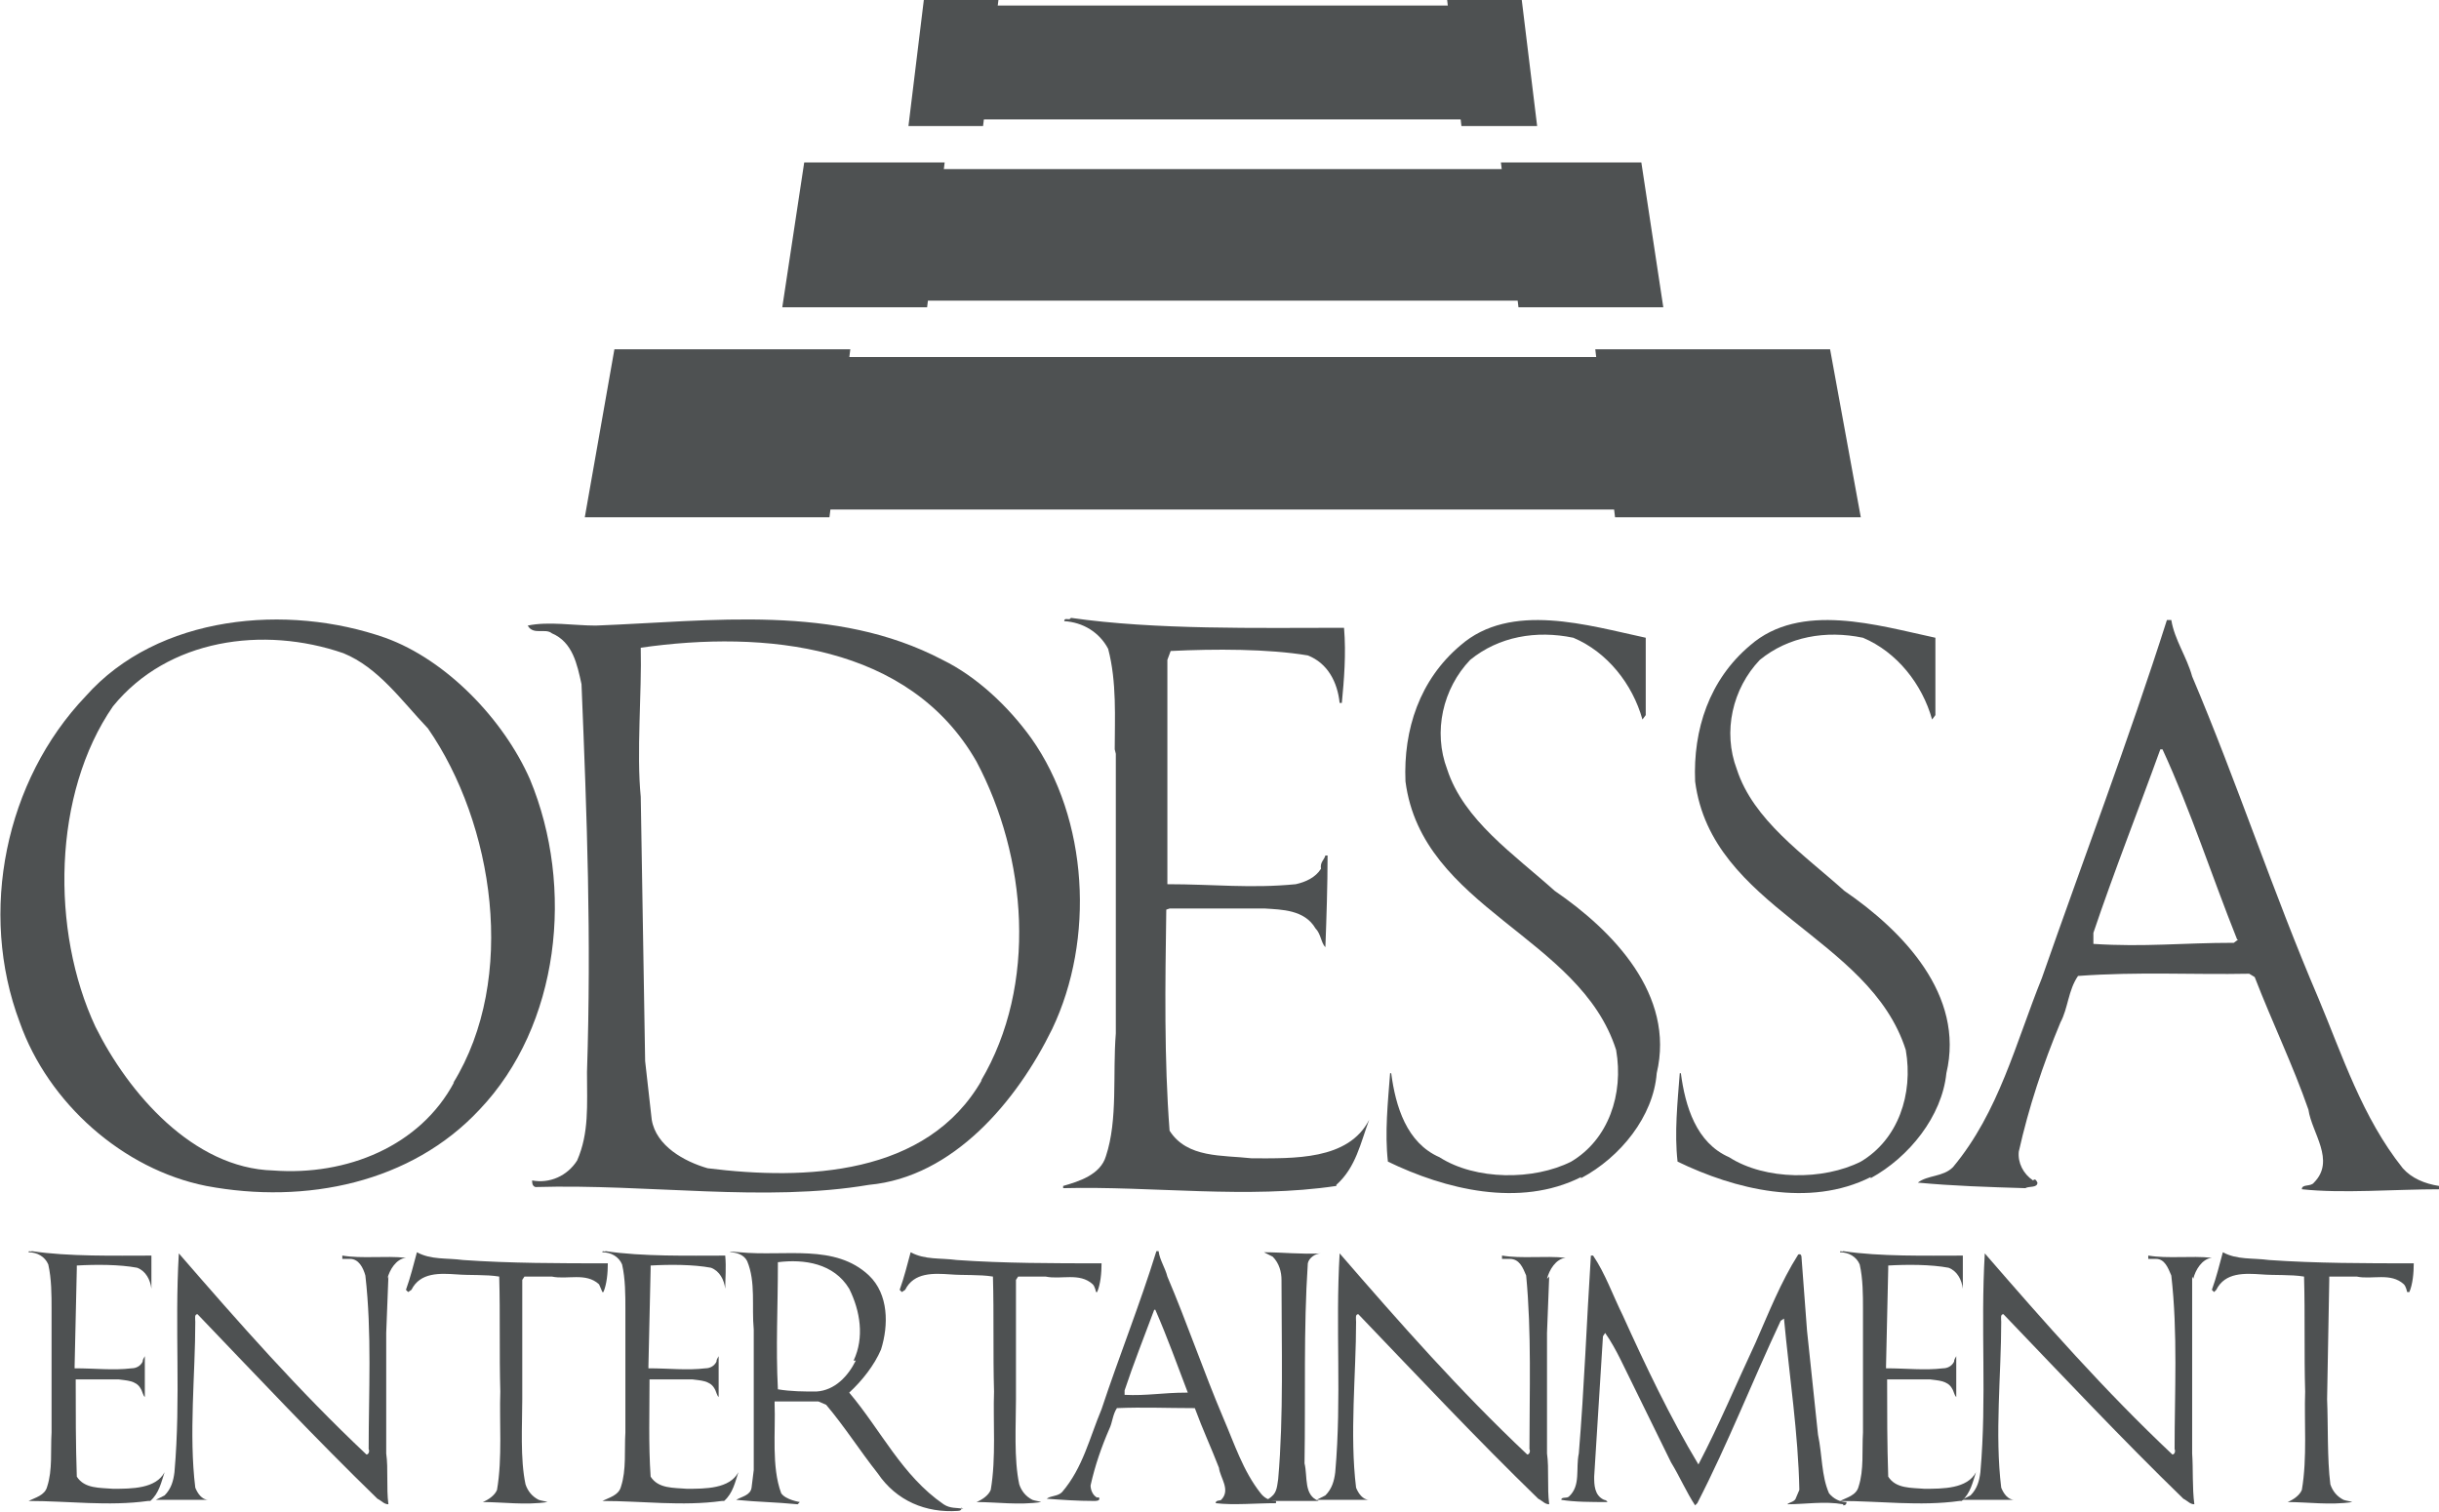 <svg width="100" height="62" viewBox="0 0 100 62" fill="none" xmlns="http://www.w3.org/2000/svg">
<g clip-path="url(#clip0_14061_3429)">
<path d="M62.888 4.895H37.382L37.967 0.227H62.303L62.888 4.895Z" fill="#4E5152"/>
<path d="M67.881 12.328H32.389L33.198 6.934H67.072L67.881 12.328Z" fill="#4E5152"/>
<path d="M75.753 20.893H24.516L25.641 14.639H74.629L75.753 20.893Z" fill="#4E5152"/>
<path d="M40.306 5.167H37.247L37.877 0H40.936L40.306 5.167Z" fill="#4E5152"/>
<path d="M38.012 12.6H32.074L32.973 6.662H38.731L38.012 12.6Z" fill="#4E5152"/>
<path d="M34.008 21.21H23.977L25.191 14.322H34.863L34.008 21.21Z" fill="#4E5152"/>
<path d="M59.919 5.167H63.023L62.393 0H59.334L59.919 5.167Z" fill="#4E5152"/>
<path d="M62.258 12.6H68.196L67.296 6.662H61.538L62.258 12.6Z" fill="#4E5152"/>
<path d="M66.217 21.21H76.293L75.034 14.322H65.407L66.217 21.21Z" fill="#4E5152"/>
<path d="M18.623 44.37C17.229 46.999 14.215 48.222 11.201 47.996C7.917 47.905 5.263 44.823 3.914 42.104C2.069 38.161 2.159 32.541 4.633 28.961C6.883 26.196 10.796 25.652 14.08 26.785C15.52 27.374 16.464 28.734 17.544 29.867C20.243 33.765 21.233 40.11 18.578 44.415L18.623 44.37ZM21.727 31.952C20.648 29.505 18.309 27.057 15.79 26.151C11.786 24.746 6.478 25.199 3.509 28.553C0.225 31.997 -0.9 37.39 0.81 41.923C1.979 45.231 5.038 47.95 8.457 48.63C12.551 49.401 16.869 48.494 19.658 45.503C22.942 42.059 23.572 36.393 21.727 31.952Z" fill="#4E5152"/>
<path d="M40.261 44.279C38.012 48.222 33.019 48.404 29.015 47.905C28.07 47.633 26.901 46.999 26.721 45.911L26.451 43.509L26.271 32.677C26.091 30.864 26.316 28.417 26.271 26.559C31.354 25.833 37.292 26.423 40.036 31.227C42.105 35.124 42.555 40.382 40.216 44.325L40.261 44.279ZM43.14 42.194C44.894 38.523 44.624 33.583 42.285 30.275C41.341 28.961 40.036 27.737 38.642 27.057C34.233 24.746 29.195 25.471 24.427 25.652C23.527 25.652 22.492 25.471 21.637 25.652C21.862 26.06 22.357 25.743 22.627 25.969C23.482 26.332 23.662 27.238 23.842 28.054C24.067 33.538 24.247 38.388 24.067 43.962C24.067 45.322 24.157 46.455 23.662 47.588C23.257 48.222 22.537 48.54 21.817 48.404C21.817 48.494 21.817 48.63 21.952 48.675C26.586 48.539 31.354 49.31 35.628 48.585C39.091 48.268 41.7 45.14 43.14 42.194Z" fill="#4E5152"/>
<path d="M54.791 48.63C51.147 49.174 47.278 48.63 43.59 48.721V48.63C44.219 48.449 45.119 48.177 45.344 47.406C45.839 45.911 45.614 44.053 45.749 42.376V30.909L45.704 30.728C45.704 29.459 45.794 27.963 45.434 26.604C45.074 25.924 44.399 25.516 43.635 25.471C43.635 25.289 43.86 25.471 43.905 25.335C47.368 25.833 51.552 25.743 55.106 25.743C55.196 26.83 55.106 27.873 55.016 28.825H54.926C54.836 27.963 54.431 27.193 53.621 26.876C52.002 26.604 49.798 26.604 47.998 26.694L47.863 27.057V36.076V36.257C49.753 36.257 51.282 36.438 53.126 36.257C53.531 36.167 53.936 35.985 54.161 35.623C54.116 35.351 54.296 35.26 54.341 35.079H54.431C54.431 36.303 54.386 37.662 54.341 38.841C54.161 38.659 54.161 38.297 53.936 38.07C53.486 37.3 52.542 37.3 51.867 37.254H47.953L47.818 37.3C47.773 40.382 47.728 43.418 47.953 46.364C48.673 47.497 50.112 47.361 51.327 47.497C53.036 47.497 55.286 47.588 56.14 45.911C55.781 46.862 55.6 47.86 54.791 48.585V48.63Z" fill="#4E5152"/>
<path d="M64.822 48.267C62.303 49.536 59.244 48.766 56.905 47.633C56.77 46.455 56.905 45.186 56.995 44.007H57.04C57.22 45.367 57.67 46.862 59.019 47.452C60.504 48.404 62.888 48.404 64.418 47.633C65.947 46.727 66.577 44.868 66.262 43.056C64.777 38.387 58.3 37.254 57.625 32.042C57.535 29.912 58.21 27.873 59.874 26.468C61.943 24.655 65.137 25.652 67.476 26.151V29.323L67.341 29.504C66.937 28.054 65.902 26.74 64.507 26.151C62.978 25.833 61.449 26.105 60.279 27.057C59.154 28.235 58.749 30.003 59.334 31.544C60.009 33.629 62.078 35.034 63.743 36.529C66.127 38.161 68.691 40.789 67.926 44.007C67.791 45.775 66.442 47.452 64.822 48.313V48.267Z" fill="#4E5152"/>
<path d="M76.698 48.267C74.179 49.536 71.12 48.766 68.781 47.633C68.646 46.455 68.781 45.186 68.871 44.007H68.916C69.096 45.367 69.546 46.862 70.895 47.452C72.38 48.404 74.764 48.404 76.293 47.633C77.823 46.727 78.453 44.868 78.138 43.056C76.653 38.387 70.175 37.254 69.501 32.042C69.411 29.912 70.085 27.873 71.75 26.468C73.819 24.655 77.013 25.652 79.352 26.151V29.323L79.217 29.504C78.812 28.054 77.778 26.74 76.383 26.151C74.854 25.833 73.324 26.105 72.155 27.057C71.03 28.235 70.625 30.003 71.21 31.544C71.885 33.629 73.954 35.034 75.619 36.529C78.003 38.161 80.567 40.789 79.802 44.007C79.622 45.775 78.273 47.452 76.698 48.313V48.267Z" fill="#4E5152"/>
<path d="M91.768 38.523L91.588 38.66C89.474 38.66 87.944 38.841 85.83 38.705V38.252C86.685 35.714 87.674 33.221 88.574 30.728H88.664C89.834 33.266 90.688 35.94 91.723 38.523H91.768ZM100 48.812V48.63C99.415 48.54 98.875 48.313 98.516 47.905C96.851 45.82 96.041 43.282 95.052 40.925C93.207 36.62 91.723 32.088 89.879 27.737C89.654 26.921 89.159 26.241 89.024 25.425H88.844C87.269 30.366 85.425 35.215 83.716 40.11C82.636 42.784 81.961 45.594 80.072 47.86C79.667 48.268 79.037 48.177 78.632 48.494C80.072 48.63 81.511 48.675 83.041 48.721C83.176 48.63 83.536 48.721 83.536 48.494C83.491 48.404 83.446 48.313 83.356 48.404C82.951 48.132 82.726 47.678 82.771 47.225C83.176 45.412 83.761 43.645 84.48 41.923C84.795 41.333 84.795 40.608 85.2 40.019C87.674 39.838 89.924 39.974 92.218 39.928L92.443 40.064C93.162 41.923 94.017 43.69 94.647 45.503C94.782 46.455 95.772 47.588 94.872 48.494C94.737 48.675 94.377 48.54 94.377 48.766C96.041 48.947 98.156 48.766 100.045 48.766L100 48.812Z" fill="#4E5152"/>
<path d="M6.073 61.547C4.453 61.773 2.789 61.547 1.17 61.547C1.439 61.411 1.844 61.32 1.934 60.958C2.159 60.278 2.069 59.462 2.114 58.737V53.706V53.661C2.114 53.117 2.114 52.437 1.979 51.848C1.844 51.531 1.529 51.349 1.17 51.349C1.17 51.259 1.26 51.349 1.305 51.304C2.834 51.531 4.678 51.486 6.208 51.486C6.208 51.984 6.208 52.437 6.208 52.845C6.163 52.483 5.983 52.12 5.623 51.984C4.903 51.848 3.914 51.848 3.149 51.893V52.029L3.059 56.018V56.108C3.914 56.108 4.633 56.199 5.398 56.108C5.578 56.108 5.758 56.018 5.848 55.836C5.848 55.746 5.893 55.7 5.938 55.61C5.938 56.154 5.938 56.743 5.938 57.287C5.848 57.196 5.848 57.06 5.758 56.924C5.578 56.607 5.173 56.607 4.858 56.562H3.149H3.104C3.104 57.921 3.104 59.236 3.149 60.55C3.464 61.048 4.094 61.003 4.633 61.048C5.398 61.048 6.388 61.048 6.748 60.368C6.613 60.776 6.523 61.23 6.163 61.547H6.073Z" fill="#4E5152"/>
<path d="M15.925 52.346L15.835 54.658V59.598C15.925 60.233 15.835 61.003 15.925 61.683C15.745 61.683 15.655 61.547 15.475 61.456C12.956 59.009 10.616 56.516 8.097 53.888C7.962 53.888 8.007 54.069 8.007 54.205C8.007 56.335 7.737 58.828 8.007 61.003C8.097 61.23 8.277 61.502 8.547 61.502C8.592 61.502 8.637 61.502 8.682 61.502C7.962 61.502 7.153 61.502 6.433 61.502H6.388C6.388 61.502 6.658 61.365 6.748 61.32C7.018 61.048 7.108 60.731 7.153 60.368C7.422 57.287 7.153 54.477 7.332 51.395C9.807 54.25 12.236 57.015 15.025 59.643C15.115 59.643 15.16 59.507 15.115 59.417C15.115 57.105 15.25 54.658 14.98 52.301C14.89 51.984 14.71 51.621 14.35 51.621H14.035V51.485C14.845 51.621 15.79 51.485 16.644 51.576C16.239 51.621 15.97 52.075 15.88 52.437L15.925 52.346Z" fill="#4E5152"/>
<path d="M24.696 52.981C24.696 52.981 24.606 52.754 24.561 52.664C24.022 52.165 23.257 52.482 22.627 52.346C22.312 52.346 21.862 52.346 21.503 52.346L21.413 52.482V57.377C21.413 58.419 21.323 59.825 21.547 60.867C21.637 61.139 21.817 61.365 22.087 61.501C22.222 61.547 22.312 61.547 22.447 61.592C21.547 61.728 20.603 61.592 19.793 61.592C20.018 61.501 20.288 61.32 20.378 61.093C20.603 59.779 20.468 58.284 20.513 57.06C20.468 55.519 20.513 53.933 20.468 52.346C19.928 52.256 19.253 52.301 18.713 52.256C18.039 52.211 17.229 52.165 16.869 52.89L16.734 52.981L16.644 52.89C16.824 52.392 16.959 51.848 17.094 51.349C17.679 51.667 18.309 51.576 18.983 51.667C20.918 51.803 22.987 51.803 24.921 51.803C24.921 52.211 24.876 52.664 24.741 52.981H24.696Z" fill="#4E5152"/>
<path d="M29.6 61.547C27.98 61.773 26.316 61.547 24.696 61.547C24.966 61.411 25.371 61.32 25.461 60.958C25.686 60.278 25.596 59.462 25.641 58.737V53.706V53.661C25.641 53.117 25.641 52.437 25.506 51.848C25.371 51.531 25.056 51.349 24.696 51.349C24.696 51.259 24.786 51.349 24.831 51.304C26.361 51.531 28.205 51.486 29.735 51.486C29.78 51.984 29.735 52.437 29.735 52.845C29.69 52.483 29.51 52.12 29.15 51.984C28.43 51.848 27.441 51.848 26.676 51.893V52.029L26.586 56.018V56.108C27.441 56.108 28.16 56.199 28.925 56.108C29.105 56.108 29.285 56.018 29.375 55.836C29.375 55.746 29.42 55.7 29.465 55.61C29.465 56.154 29.465 56.743 29.465 57.287C29.375 57.196 29.375 57.06 29.285 56.924C29.105 56.607 28.7 56.607 28.385 56.562H26.676H26.631C26.631 57.921 26.586 59.236 26.676 60.55C26.991 61.048 27.62 61.003 28.16 61.048C28.925 61.048 29.915 61.048 30.274 60.368C30.14 60.776 30.049 61.23 29.69 61.547H29.6Z" fill="#4E5152"/>
<path d="M35.088 55.791C34.773 56.425 34.233 57.015 33.468 57.06C32.974 57.06 32.434 57.06 31.894 56.969C31.804 55.202 31.894 53.661 31.894 51.757C32.974 51.621 34.188 51.803 34.818 52.845C35.268 53.752 35.448 54.839 34.998 55.791H35.088ZM39.496 61.864C39.226 61.819 38.956 61.864 38.687 61.683C36.977 60.505 36.122 58.646 34.818 57.105C35.358 56.607 35.852 55.972 36.122 55.338C36.437 54.341 36.437 53.072 35.628 52.301C34.233 50.987 32.209 51.531 30.319 51.349C30.229 51.349 30.005 51.304 29.915 51.349C30.184 51.349 30.499 51.44 30.634 51.712C30.994 52.573 30.814 53.57 30.904 54.522V60.278L30.814 61.003C30.769 61.32 30.409 61.366 30.184 61.502C31.084 61.592 31.759 61.592 32.704 61.683L32.794 61.592C32.794 61.592 32.209 61.502 32.029 61.23C31.624 60.142 31.804 58.692 31.759 57.559V57.468H33.558L33.873 57.604C34.638 58.51 35.268 59.507 35.987 60.414C36.752 61.547 37.967 62.045 39.271 61.955C39.361 61.955 39.451 61.909 39.406 61.819L39.496 61.864Z" fill="#4E5152"/>
<path d="M44.939 52.981C44.939 52.981 44.894 52.754 44.804 52.664C44.264 52.165 43.5 52.482 42.87 52.346C42.555 52.346 42.105 52.346 41.745 52.346L41.655 52.482V57.377C41.655 58.419 41.565 59.825 41.79 60.867C41.88 61.139 42.06 61.365 42.33 61.501C42.465 61.547 42.555 61.547 42.69 61.592C41.79 61.728 40.846 61.592 40.036 61.592C40.261 61.501 40.531 61.32 40.621 61.093C40.846 59.779 40.711 58.284 40.756 57.06C40.711 55.519 40.756 53.933 40.711 52.346C40.171 52.256 39.496 52.301 38.956 52.256C38.282 52.211 37.472 52.165 37.112 52.89L36.977 52.981L36.887 52.89C37.067 52.392 37.202 51.848 37.337 51.349C37.922 51.667 38.551 51.576 39.226 51.667C41.161 51.803 43.23 51.803 45.164 51.803C45.164 52.211 45.119 52.664 44.984 52.981H44.939Z" fill="#4E5152"/>
<path d="M48.718 57.105H48.628C47.683 57.105 47.009 57.241 46.109 57.196V57.015C46.469 55.927 46.919 54.794 47.324 53.706H47.368C47.863 54.839 48.268 55.972 48.718 57.151V57.105ZM52.317 61.638V61.547C52.047 61.547 51.822 61.411 51.687 61.23C50.967 60.323 50.607 59.19 50.157 58.148C49.348 56.244 48.673 54.25 47.863 52.347C47.773 51.984 47.548 51.667 47.503 51.304H47.413C46.739 53.48 45.884 55.61 45.164 57.785C44.669 58.964 44.4 60.187 43.545 61.184C43.365 61.366 43.095 61.32 42.915 61.456C43.545 61.502 44.175 61.547 44.849 61.547C44.939 61.547 45.074 61.547 45.074 61.456C45.074 61.456 45.074 61.366 44.984 61.411C44.804 61.32 44.714 61.094 44.714 60.912C44.894 60.097 45.164 59.326 45.479 58.601C45.614 58.329 45.614 58.012 45.794 57.74C46.874 57.695 47.863 57.74 48.898 57.74H48.988C49.303 58.601 49.663 59.371 49.978 60.187C50.023 60.595 50.472 61.094 50.068 61.502C50.023 61.547 49.843 61.502 49.843 61.638C50.562 61.728 51.507 61.638 52.317 61.638Z" fill="#4E5152"/>
<path d="M51.777 61.592C51.777 61.592 52.047 61.456 52.137 61.365C52.362 61.184 52.362 60.912 52.407 60.64C52.632 58.057 52.542 55.202 52.542 52.482C52.542 52.165 52.452 51.803 52.182 51.531L51.822 51.349C52.587 51.349 53.351 51.44 54.161 51.395C53.936 51.395 53.666 51.576 53.621 51.803C53.441 54.522 53.531 57.241 53.486 60.006C53.621 60.55 53.441 61.32 54.071 61.547C54.071 61.547 54.206 61.547 54.251 61.547C53.351 61.547 52.542 61.547 51.732 61.547L51.777 61.592Z" fill="#4E5152"/>
<path d="M63.518 52.346L63.428 54.658V59.598C63.518 60.233 63.428 61.003 63.518 61.683C63.338 61.683 63.248 61.547 63.068 61.456C60.549 59.009 58.21 56.516 55.691 53.888C55.556 53.888 55.6 54.069 55.6 54.205C55.6 56.335 55.331 58.828 55.6 61.003C55.691 61.23 55.87 61.502 56.14 61.502C56.14 61.502 56.23 61.502 56.275 61.502C55.556 61.502 54.746 61.502 54.026 61.502H53.981C53.981 61.502 54.251 61.365 54.341 61.32C54.611 61.048 54.701 60.731 54.746 60.368C55.016 57.287 54.746 54.477 54.926 51.395C57.4 54.25 59.829 57.015 62.618 59.643C62.708 59.643 62.753 59.507 62.708 59.417C62.708 57.105 62.798 54.658 62.573 52.301C62.438 51.984 62.303 51.621 61.898 51.621H61.583V51.485C62.393 51.621 63.338 51.485 64.192 51.576C63.788 51.621 63.518 52.075 63.428 52.437L63.518 52.346Z" fill="#4E5152"/>
<path d="M75.573 61.683C74.809 61.547 73.999 61.683 73.279 61.683C73.369 61.592 73.594 61.592 73.639 61.411L73.774 61.093C73.729 58.782 73.369 56.471 73.144 54.069L73.009 54.159C71.84 56.652 70.85 59.19 69.591 61.637L69.501 61.728C69.141 61.184 68.871 60.55 68.511 59.961L66.442 55.746C66.262 55.383 66.037 54.975 65.812 54.658L65.722 54.794L65.362 60.55C65.362 60.867 65.362 61.32 65.767 61.501C65.812 61.501 65.902 61.547 65.902 61.592C65.272 61.592 64.552 61.592 64.013 61.501C64.013 61.365 64.237 61.456 64.328 61.365C64.822 60.912 64.597 60.232 64.732 59.598C64.957 56.879 65.047 54.295 65.227 51.485H65.317C65.812 52.211 66.127 53.117 66.532 53.933C67.476 56.017 68.466 58.102 69.636 60.051C70.49 58.42 71.21 56.697 71.975 55.066C72.515 53.842 73.009 52.573 73.729 51.44C73.864 51.395 73.864 51.531 73.864 51.576L74.089 54.567L74.539 58.828C74.719 59.689 74.674 60.504 74.989 61.23C75.169 61.456 75.439 61.592 75.709 61.592C75.709 61.683 75.663 61.728 75.573 61.728V61.683Z" fill="#4E5152"/>
<path d="M80.342 61.547C78.722 61.773 77.058 61.547 75.439 61.547C75.709 61.411 76.113 61.32 76.203 60.958C76.428 60.278 76.338 59.462 76.383 58.737V53.706V53.661C76.383 53.117 76.383 52.437 76.248 51.848C76.113 51.531 75.799 51.349 75.439 51.349C75.439 51.259 75.529 51.349 75.573 51.304C77.103 51.531 78.947 51.486 80.477 51.486C80.477 51.984 80.477 52.437 80.477 52.845C80.432 52.483 80.252 52.12 79.892 51.984C79.172 51.848 78.183 51.848 77.418 51.893V52.029L77.328 56.018V56.108C78.183 56.108 78.902 56.199 79.667 56.108C79.847 56.108 80.027 56.018 80.117 55.836C80.117 55.746 80.162 55.7 80.207 55.61C80.207 56.154 80.207 56.743 80.207 57.287C80.117 57.196 80.117 57.06 80.027 56.924C79.847 56.607 79.442 56.607 79.127 56.562H77.418H77.373C77.373 57.921 77.373 59.236 77.418 60.55C77.733 61.048 78.363 61.003 78.902 61.048C79.667 61.048 80.657 61.048 81.017 60.368C80.882 60.776 80.792 61.23 80.432 61.547H80.342Z" fill="#4E5152"/>
<path d="M89.879 52.346V54.658V59.598C89.924 60.233 89.879 61.003 89.969 61.683C89.789 61.683 89.699 61.547 89.519 61.456C87 59.009 84.66 56.516 82.141 53.888C82.006 53.888 82.051 54.069 82.051 54.205C82.051 56.335 81.781 58.828 82.051 61.003C82.141 61.23 82.321 61.502 82.591 61.502C82.636 61.502 82.681 61.502 82.726 61.502C82.006 61.502 81.197 61.502 80.477 61.502H80.432C80.432 61.502 80.702 61.365 80.792 61.32C81.062 61.048 81.152 60.731 81.197 60.368C81.466 57.287 81.197 54.477 81.377 51.395C83.851 54.25 86.28 57.015 89.069 59.643C89.159 59.643 89.204 59.507 89.159 59.417C89.159 57.105 89.294 54.658 89.024 52.301C88.889 51.984 88.754 51.621 88.394 51.621H88.079V51.485C88.889 51.621 89.834 51.485 90.688 51.576C90.283 51.621 90.013 52.075 89.924 52.437L89.879 52.346Z" fill="#4E5152"/>
<path d="M98.695 52.981C98.695 52.981 98.65 52.754 98.561 52.664C98.021 52.165 97.256 52.482 96.626 52.346C96.311 52.346 95.861 52.346 95.501 52.346V52.482L95.412 57.377C95.457 58.419 95.412 59.825 95.546 60.867C95.636 61.139 95.816 61.365 96.086 61.501C96.221 61.547 96.311 61.547 96.446 61.592C95.546 61.728 94.602 61.592 93.792 61.592C94.017 61.501 94.287 61.32 94.377 61.093C94.602 59.779 94.467 58.284 94.512 57.06C94.467 55.519 94.512 53.933 94.467 52.346C93.927 52.256 93.252 52.301 92.713 52.256C92.038 52.211 91.228 52.165 90.868 52.89L90.778 52.981L90.688 52.89C90.868 52.392 91.003 51.848 91.138 51.349C91.723 51.667 92.353 51.576 93.027 51.667C94.962 51.803 97.031 51.803 98.965 51.803C98.965 52.211 98.92 52.664 98.785 52.981H98.695Z" fill="#4E5152"/>
</g>
<defs>
<clipPath id="clip0_14061_3429">
<rect width="100" height="62" fill="white"/>
</clipPath>
</defs>
</svg>
